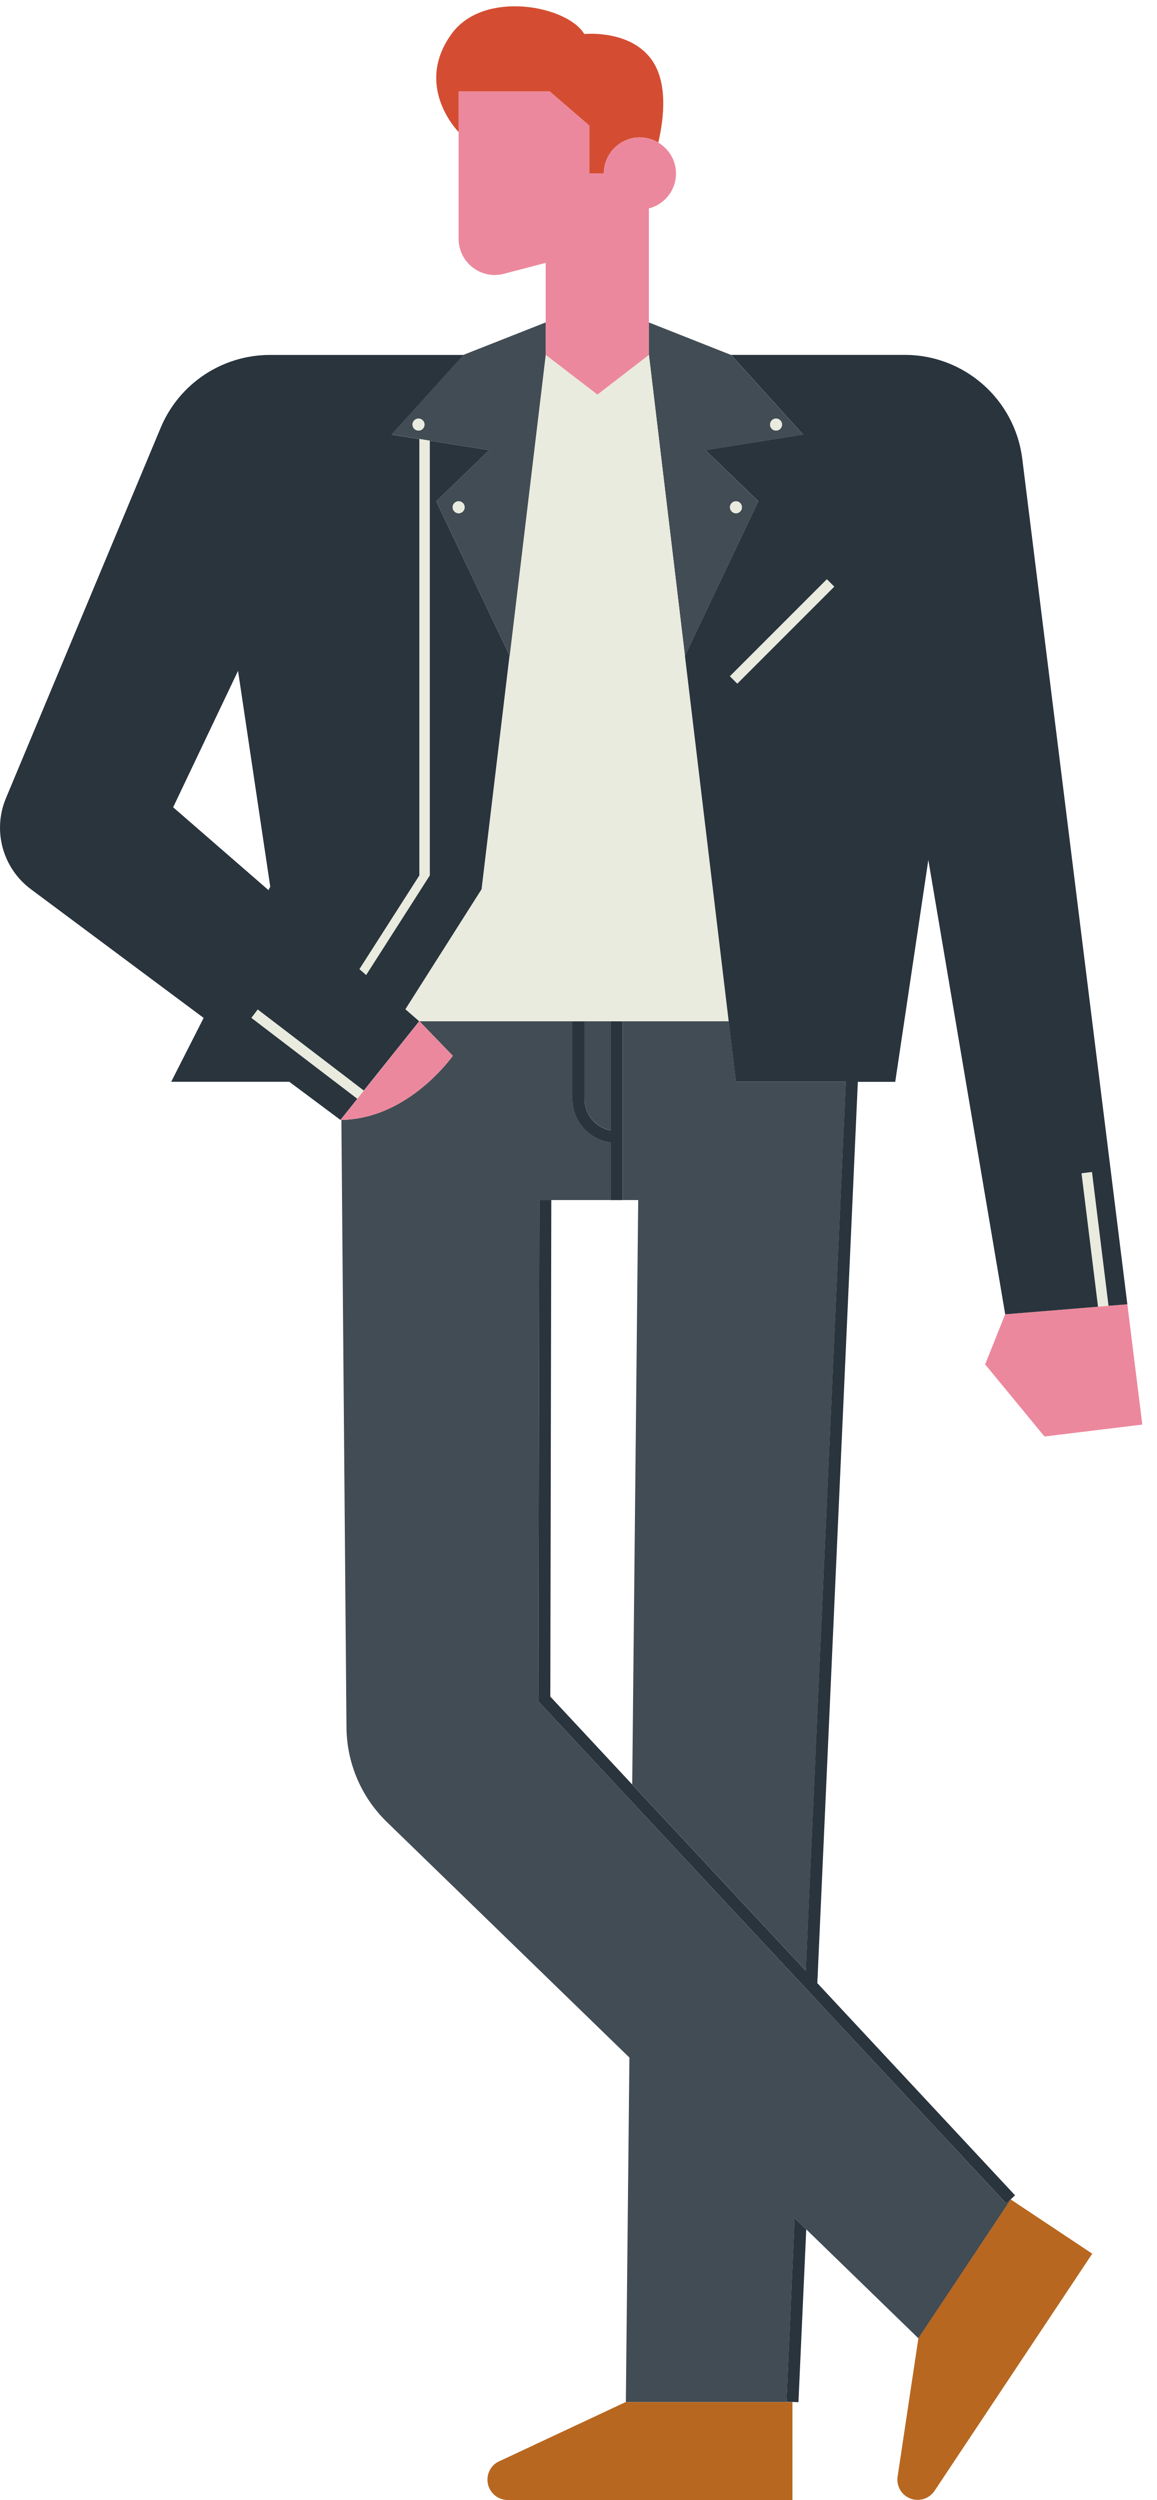<svg width="50" height="108" viewBox="0 0 50 108" fill="none" xmlns="http://www.w3.org/2000/svg">
<path d="M21.57 106.327C21.26 106.471 21.065 106.78 21.065 107.122C21.065 107.606 21.457 108 21.943 108H34.246V103.766H27.044L21.572 106.329L21.57 106.327Z" fill="#B86720"/>
<path d="M28.08 2.474C27.113 1.275 25.249 1.47 25.249 1.47C24.532 0.25 20.908 -0.467 19.51 1.47C17.866 3.746 19.819 5.703 19.819 5.703V3.954H23.757L25.465 5.426V7.496H26.095C26.095 6.634 26.794 5.935 27.656 5.935C27.791 5.935 27.917 5.958 28.044 5.99C28.188 6.026 28.323 6.084 28.449 6.159C28.71 5.032 28.871 3.452 28.082 2.474H28.08Z" fill="#D44D32"/>
<path d="M18.574 19.039L21.139 19.447L18.854 21.654L22.026 28.332L23.582 15.333V13.928L20.034 15.328L16.919 18.773L18.12 18.963L18.574 19.037V19.039ZM19.821 22.173C19.677 22.173 19.562 22.056 19.562 21.914C19.562 21.771 19.679 21.654 19.821 21.654C19.963 21.654 20.08 21.771 20.08 21.914C20.08 22.056 19.963 22.173 19.821 22.173ZM18.088 18.601C17.944 18.601 17.829 18.484 17.829 18.342C17.829 18.2 17.946 18.083 18.088 18.083C18.23 18.083 18.347 18.2 18.347 18.342C18.347 18.484 18.23 18.601 18.088 18.601Z" fill="#424C54"/>
<path d="M32.772 21.655L30.486 19.447L34.706 18.776L31.591 15.333L28.043 13.93V15.331L29.599 28.332L32.772 21.655ZM31.805 21.655C31.949 21.655 32.063 21.772 32.063 21.914C32.063 22.056 31.947 22.173 31.805 22.173C31.662 22.173 31.546 22.056 31.546 21.914C31.546 21.772 31.662 21.655 31.805 21.655ZM33.537 18.083C33.682 18.083 33.796 18.2 33.796 18.342C33.796 18.485 33.679 18.602 33.537 18.602C33.395 18.602 33.278 18.485 33.278 18.342C33.278 18.2 33.395 18.083 33.537 18.083Z" fill="#424C54"/>
<path d="M43.676 95.016L43.486 95.193L35.287 86.398L35.039 86.132L34.791 85.866L27.31 77.841L23.264 73.499L23.308 51.843H23.502H23.567H26.384V49.349C25.458 49.22 24.74 48.432 24.74 47.471V44.118H25.26V47.471C25.26 48.148 25.746 48.709 26.386 48.833V44.118H26.906V51.843H27.58L27.321 77.087L34.828 85.139L36.556 46.736H31.809L31.495 44.118H18.125L19.567 45.61C19.567 45.61 18.003 47.847 15.56 48.297C15.301 48.345 15.033 48.377 14.753 48.379L14.973 74.634C14.987 76.17 15.613 77.637 16.715 78.707L27.2 88.887L27.046 103.766H34.248L33.989 103.754L34.347 95.828L34.597 96.071L34.846 96.312L39.692 101.018L43.681 95.021L43.676 95.016Z" fill="#424C54"/>
<path d="M39.688 101.013L38.79 106.989C38.739 107.326 38.889 107.661 39.17 107.849C39.574 108.117 40.117 108.007 40.388 107.603L47.202 97.36L43.677 95.015L39.688 101.011V101.013Z" fill="#B86720"/>
<path d="M25.82 17.045L23.583 15.333L20.816 38.415L17.524 43.6L18.12 44.118H23.583H27.656H31.491L28.043 15.333L25.82 17.045Z" fill="#E9EBDE"/>
<path d="M12.417 46.736H12.505L12.445 46.693L12.417 46.736Z" fill="#E9EBDE"/>
<path d="M18.572 19.039L18.119 18.968V37.819L15.528 41.87L15.819 42.122L18.572 37.819V19.039Z" fill="#E9EBDE"/>
<path d="M17.826 18.342C17.826 18.486 17.943 18.601 18.085 18.601C18.227 18.601 18.344 18.484 18.344 18.342C18.344 18.2 18.227 18.083 18.085 18.083C17.943 18.083 17.826 18.2 17.826 18.342Z" fill="#E9EBDE"/>
<path d="M19.82 21.655C19.675 21.655 19.561 21.772 19.561 21.914C19.561 22.056 19.677 22.173 19.82 22.173C19.962 22.173 20.079 22.056 20.079 21.914C20.079 21.772 19.962 21.655 19.82 21.655Z" fill="#E9EBDE"/>
<path d="M33.795 18.342C33.795 18.198 33.678 18.083 33.536 18.083C33.394 18.083 33.277 18.2 33.277 18.342C33.277 18.484 33.394 18.601 33.536 18.601C33.678 18.601 33.795 18.484 33.795 18.342Z" fill="#E9EBDE"/>
<path d="M32.063 21.914C32.063 21.77 31.946 21.655 31.804 21.655C31.662 21.655 31.545 21.772 31.545 21.914C31.545 22.056 31.662 22.173 31.804 22.173C31.946 22.173 32.063 22.056 32.063 21.914Z" fill="#E9EBDE"/>
<path d="M35.733 25.021L31.54 29.214L31.861 29.535L36.054 25.342L35.733 25.021Z" fill="#E9EBDE"/>
<path d="M15.233 46.736L14.729 46.351L13.645 45.523L13.34 45.292L11.142 43.612L10.864 43.974L13.095 45.675L13.399 45.908L14.486 46.736L14.733 46.926L15.375 47.417L15.442 47.467L15.726 47.112L15.24 46.74L15.233 46.736Z" fill="#E9EBDE"/>
<path d="M47.188 50.628L46.736 50.686L47.449 56.448L47.903 56.412L47.188 50.628Z" fill="#E9EBDE"/>
<path d="M28.448 6.159C28.323 6.086 28.187 6.026 28.043 5.99C27.919 5.957 27.791 5.935 27.655 5.935C26.794 5.935 26.094 6.634 26.094 7.496H25.464V5.426L23.756 3.954H19.818V10.317C19.818 11.321 20.754 12.066 21.732 11.839L23.582 11.356V15.33L25.819 17.045L28.041 15.333V9.004C28.714 8.832 29.214 8.225 29.214 7.498C29.214 6.927 28.905 6.432 28.446 6.159H28.448Z" fill="#EC889D"/>
<path d="M48.719 56.345L47.903 56.412L47.449 56.448L43.437 56.778L42.573 58.942L45.138 62.057L49.365 61.542L48.719 56.345Z" fill="#EC889D"/>
<path d="M15.727 47.112L15.443 47.467L15.399 47.522L14.748 48.336L14.714 48.379C14.725 48.379 14.737 48.379 14.751 48.379C15.03 48.379 15.298 48.345 15.557 48.297C18.001 47.847 19.564 45.61 19.564 45.61L18.122 44.118L15.729 47.112H15.727Z" fill="#EC889D"/>
<path d="M34.343 95.826L33.987 103.752L34.246 103.764L34.505 103.775L34.842 96.31L34.592 96.067L34.343 95.826Z" fill="#29343D"/>
<path d="M23.582 15.333L22.026 28.332L18.853 21.655L21.139 19.447L18.574 19.039V37.819L15.823 42.122L15.532 41.867L18.122 37.819V18.966L16.921 18.776L20.036 15.333H16.793H14.643H11.669C9.604 15.333 7.738 16.573 6.943 18.48L0.257 34.48C-0.33 35.883 0.115 37.505 1.334 38.413L8.8 43.974L7.397 46.734H12.504L14.711 48.38L14.746 48.336L15.397 47.522L15.44 47.467L15.374 47.417L14.732 46.926L14.482 46.736L13.398 45.909L13.093 45.675L10.863 43.972L11.138 43.609L13.338 45.29L13.643 45.523L14.727 46.351L15.232 46.736L15.236 46.741L15.722 47.112L18.115 44.118L17.519 43.6L20.811 38.415L23.575 15.333H23.582ZM7.482 34.876L10.287 28.981L11.679 38.305L11.603 38.454L7.482 34.874V34.876Z" fill="#29343D"/>
<path d="M29.599 28.332L28.043 15.333L29.599 28.332Z" fill="#29343D"/>
<path d="M47.903 56.411L48.719 56.345L44.178 19.821C43.859 17.256 41.679 15.33 39.094 15.33H37.427H37.008H31.591L34.706 18.773L30.486 19.445L32.772 21.652L29.599 28.329L31.49 44.116L31.805 46.734H36.552L34.823 85.137L27.316 77.085L23.782 73.293L23.825 51.841H23.566H23.502H23.307L23.264 73.498L27.309 77.839L34.791 85.864L35.039 86.13L35.286 86.396L43.486 95.191L43.676 95.015L43.866 94.838L35.321 85.671L37.072 46.736H38.688L40.118 37.15L43.44 56.778L47.451 56.45L46.738 50.685L47.19 50.63L47.905 56.414L47.903 56.411ZM35.733 25.022L36.054 25.343L31.862 29.535L31.541 29.214L35.733 25.022Z" fill="#29343D"/>
<path d="M26.384 49.351V51.845H26.904V44.121H26.384V48.836C25.745 48.714 25.259 48.15 25.259 47.474V44.121H24.738V47.474C24.738 48.434 25.456 49.225 26.382 49.351H26.384Z" fill="#29343D"/>
</svg>
